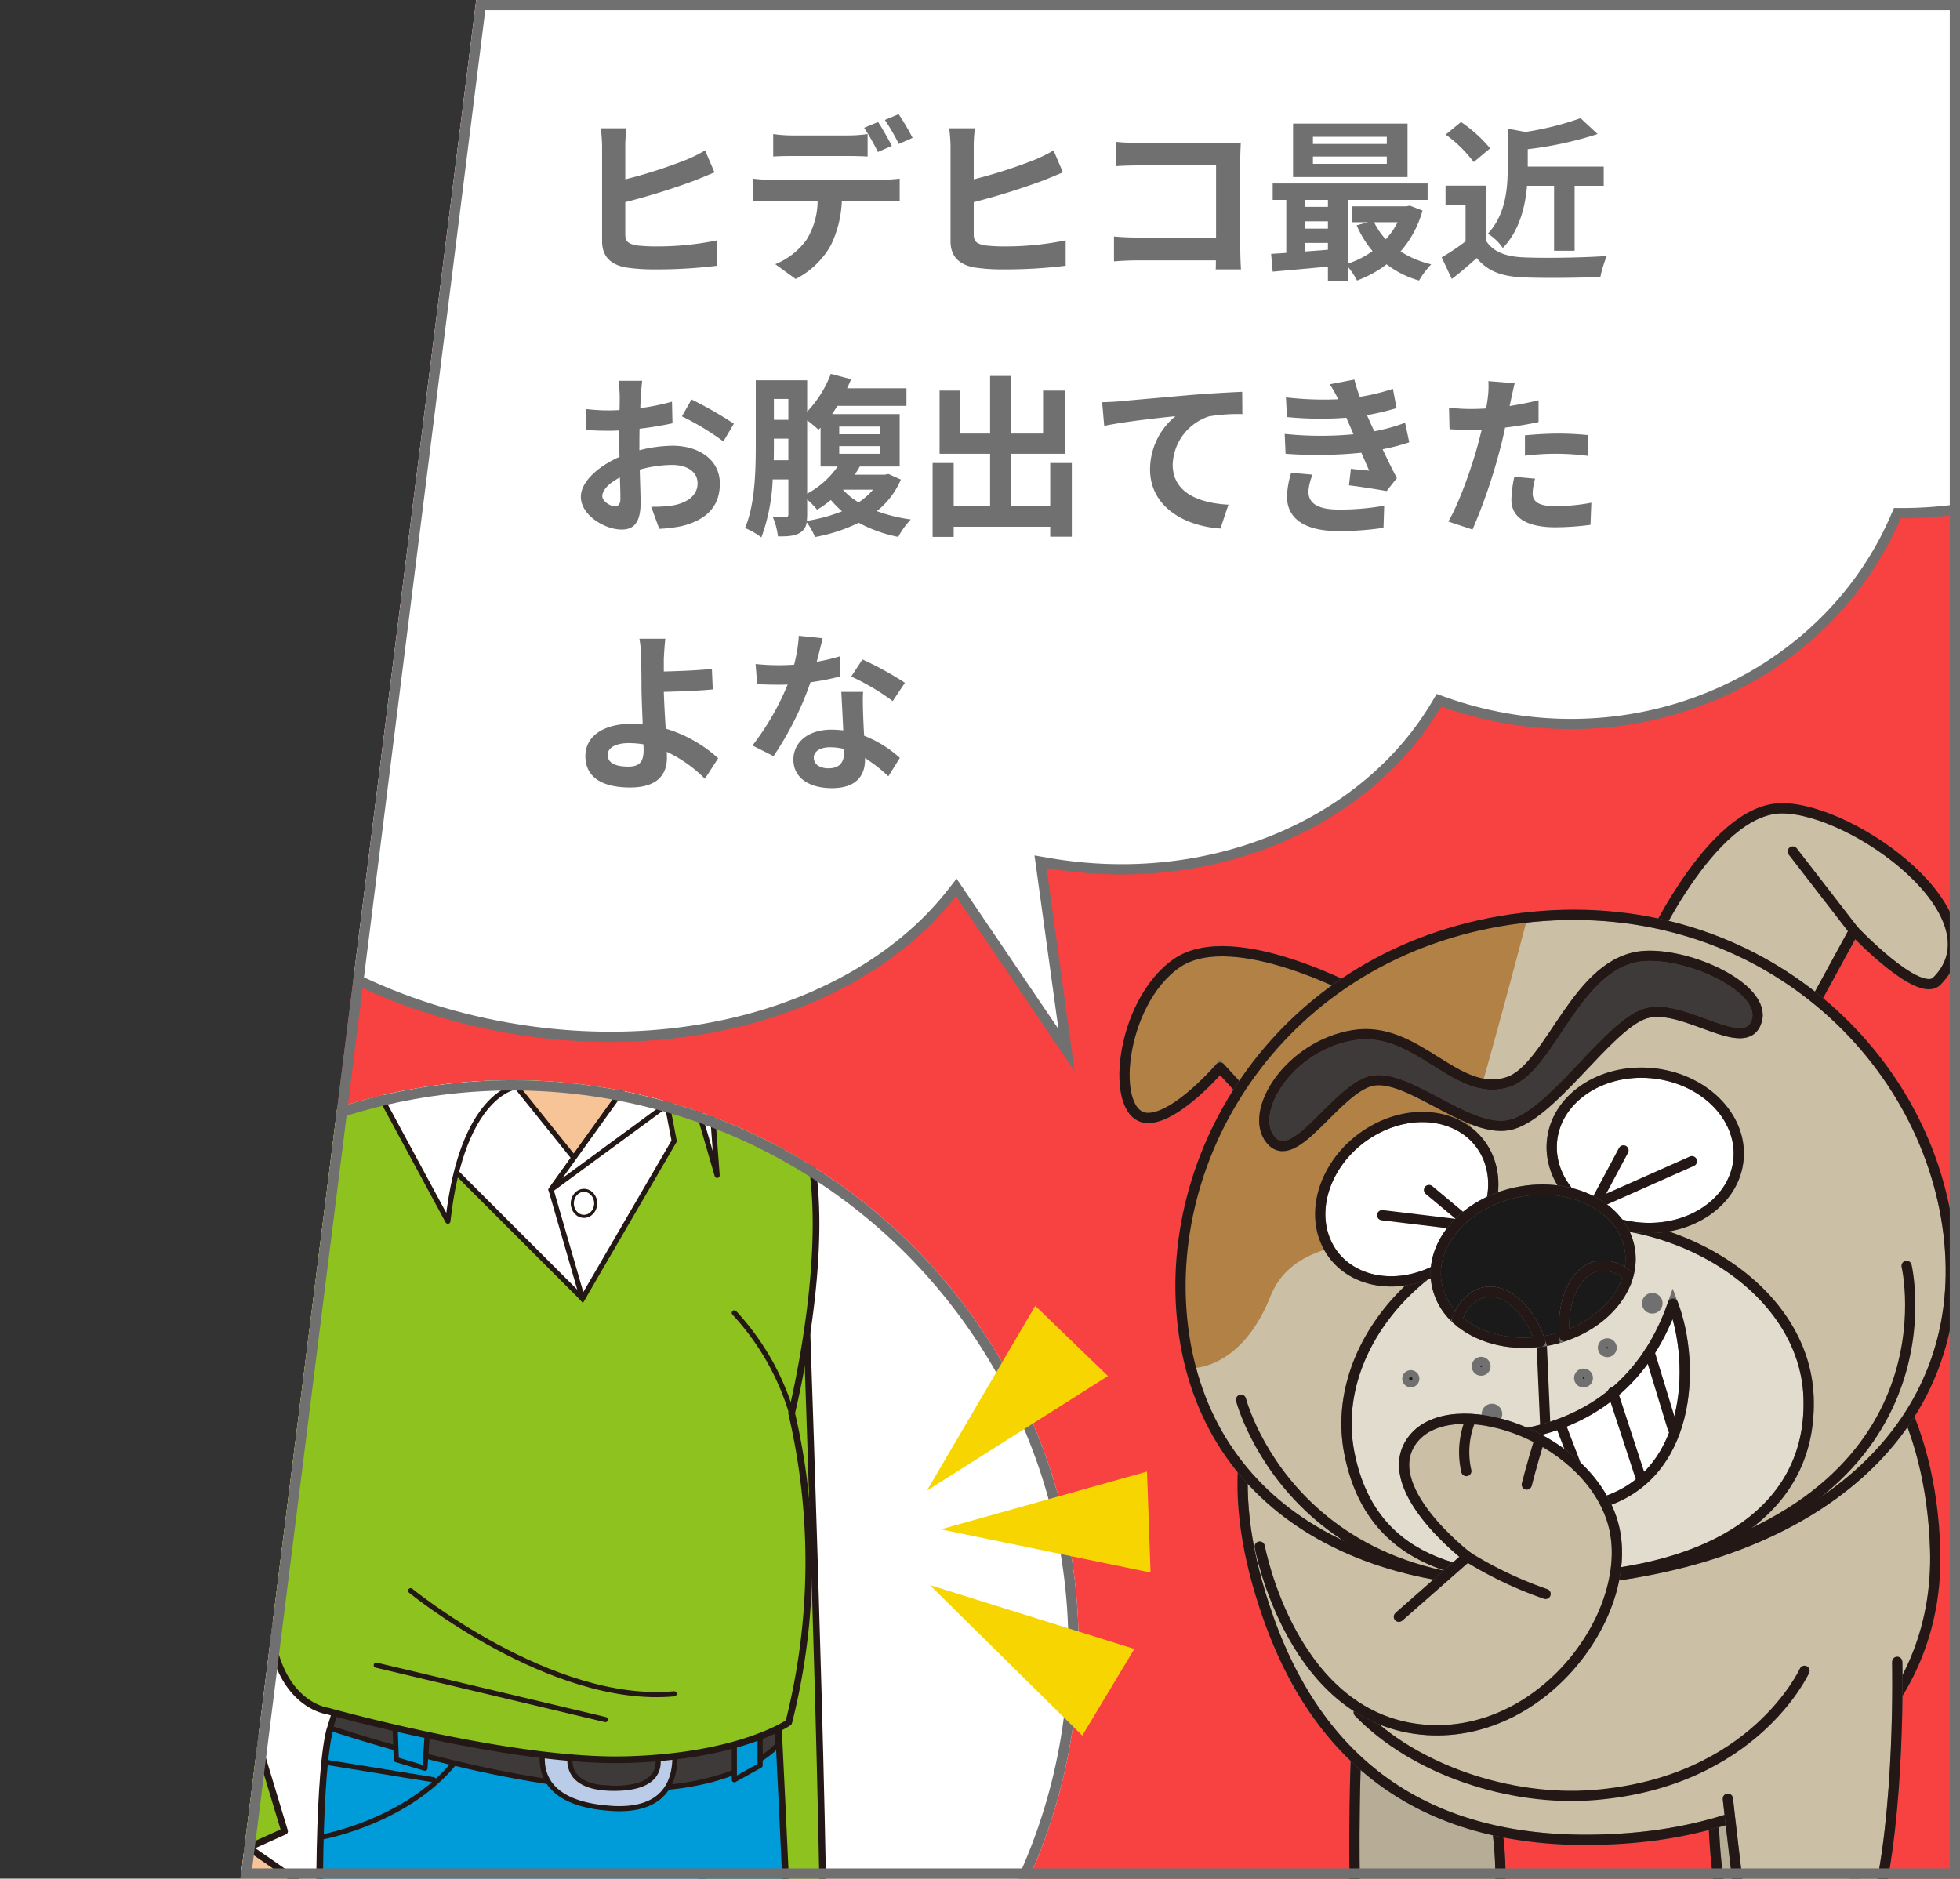<svg id="manga_03" xmlns="http://www.w3.org/2000/svg" xmlns:xlink="http://www.w3.org/1999/xlink" width="382.5" height="366.667" viewBox="0 0 382.5 366.667">
  <rect x="0" y="0" width="382.5" height="366.667" fill="#333333" stroke="none"/>
  <defs>
    <clipPath id="clip-path">
      <path id="パス_3622" data-name="パス 3622" d="M45.994,0H382.5V366.667H0Z" fill="none" stroke="#242424" stroke-width="5"/>
    </clipPath>
    <clipPath id="clip-path-2">
      <rect id="長方形_404" data-name="長方形 404" width="164.423" height="232.232" fill="none" stroke="#707070" stroke-width="2"/>
    </clipPath>
    <clipPath id="clip-path-3">
      <path id="パス_3620" data-name="パス 3620" d="M102.327,0H391.889V366.667H56.333Z" transform="translate(-56.333)" fill="none" stroke="#707070" stroke-width="5"/>
    </clipPath>
    <clipPath id="clip-path-4">
      <circle id="楕円形_25" data-name="楕円形 25" cx="110.5" cy="110.5" r="110.5" transform="translate(-0.273 -0.455)" fill="#fff" stroke="#707070" stroke-width="1"/>
    </clipPath>
    <clipPath id="clip-path-5">
      <rect id="長方形_415" data-name="長方形 415" width="161.669" height="612.804" fill="none"/>
    </clipPath>
  </defs>
  <path id="パス_3632" data-name="パス 3632" d="M102.327,0H391.889V366.667H56.333Z" transform="translate(-9.389)" fill="#f84141"/>
  <g id="マスクグループ_53" data-name="マスクグループ 53" clip-path="url(#clip-path)">
    <g id="グループ_89" data-name="グループ 89" transform="translate(218.077 156.389)">
      <g id="グループ_88" data-name="グループ 88" transform="translate(0 0)" clip-path="url(#clip-path-2)">
        <path id="パス_1832" data-name="パス 1832" d="M55.174,95.992l29.148-7.579a74.977,74.977,0,0,1-2.269,25.943c4.308,1.687,10.777,8.683,8.932,13.01-1.2,2.815-15.21,3.344-22.972,2.374-6.83-.852-8.751-4.4-9.62-6.992-3.678-10.98-3.22-26.757-3.22-26.757" transform="translate(61.149 98.021)" fill="#b7ac96" stroke="#707070" stroke-width="2"/>
        <path id="パス_1833" data-name="パス 1833" d="M55.174,95.992l29.148-7.579a74.977,74.977,0,0,1-2.269,25.943c4.308,1.687,10.777,8.683,8.932,13.01-1.2,2.815-15.21,3.344-22.972,2.374-6.83-.852-8.751-4.4-9.62-6.992C54.716,111.769,55.174,95.992,55.174,95.992Z" transform="translate(61.149 98.021)" fill="none" stroke="#231815" stroke-linecap="round" stroke-linejoin="round" stroke-width="2"/>
        <path id="パス_1834" data-name="パス 1834" d="M69.413,112.306s.725-5.278-3.84-7.941" transform="translate(72.699 115.706)" fill="none" stroke="#231815" stroke-linecap="round" stroke-linejoin="round" stroke-width="2"/>
        <path id="パス_1835" data-name="パス 1835" d="M63.633,113.333s.417-5.972-2.992-8.485" transform="translate(67.231 116.242)" fill="none" stroke="#231815" stroke-linecap="round" stroke-linejoin="round" stroke-width="2"/>
        <path id="パス_1836" data-name="パス 1836" d="M47.423,22.53S22.119,8.471,10.873,16.2-2.483,46.427,5.25,46.427c5.624,0,14.058-9.839,14.058-9.839l7.73,8.435Z" transform="translate(0.72 15.39)" fill="#b28146" stroke="#707070" stroke-width="2"/>
        <path id="パス_1837" data-name="パス 1837" d="M47.423,22.53S22.119,8.471,10.873,16.2-2.483,46.427,5.25,46.427c5.624,0,14.058-9.839,14.058-9.839l7.73,8.435Z" transform="translate(0.72 15.39)" fill="none" stroke="#231815" stroke-linecap="round" stroke-linejoin="round" stroke-width="2"/>
        <path id="パス_1838" data-name="パス 1838" d="M48.831,29.469S61.483.65,75.541.65s42.92,21.034,30.224,33.739C102.252,37.9,89.6,24.55,89.6,24.55L81.163,40.012Z" transform="translate(54.137 0.721)" fill="#cbbfa6" stroke="#707070" stroke-width="2"/>
        <path id="パス_1839" data-name="パス 1839" d="M48.831,29.469S61.483.65,75.541.65s42.92,21.034,30.224,33.739C102.252,37.9,89.6,24.55,89.6,24.55L81.163,40.012Z" transform="translate(54.137 0.721)" fill="none" stroke="#231815" stroke-linecap="round" stroke-linejoin="round" stroke-width="2"/>
        <path id="パス_1840" data-name="パス 1840" d="M54.269,101.936,28.107,84.32c-1.227,14.735-.717,35.98-.717,35.98-4.31,1.687-13.8,8.091-8.934,13.01,3.768,3.81,19.522,4.068,25.266,2.387,5.31-1.556,8.127-3.323,10.063-7.806,4.181-9.679.485-25.956.485-25.956" transform="translate(18.959 93.483)" fill="#b7ac96" stroke="#707070" stroke-width="2"/>
        <path id="パス_1841" data-name="パス 1841" d="M54.269,101.936,28.107,84.32c-1.227,14.735-.717,35.98-.717,35.98-4.31,1.687-13.8,8.091-8.934,13.01,3.768,3.81,19.522,4.068,25.266,2.387,5.31-1.556,8.127-3.323,10.063-7.806C57.965,118.213,54.269,101.936,54.269,101.936Z" transform="translate(18.959 93.483)" fill="none" stroke="#231815" stroke-linecap="round" stroke-linejoin="round" stroke-width="2"/>
        <path id="パス_1842" data-name="パス 1842" d="M146.734,102.968c.991,31.592-24.456,53.663-59.928,56.367s-59.047-11.608-70.162-42.907C-.993,66.775,30.4,46,65.4,40.06c37.884-6.427,79.737,12.034,81.331,62.908" transform="translate(12.84 43.051)" fill="#cbbfa6" stroke="#707070" stroke-width="2"/>
        <path id="パス_1843" data-name="パス 1843" d="M146.734,102.968c.991,31.592-24.456,53.663-59.928,56.367s-59.047-11.608-70.162-42.907C-.993,66.775,30.4,46,65.4,40.06,103.287,33.633,145.14,52.094,146.734,102.968Z" transform="translate(12.84 43.051)" fill="none" stroke="#231815" stroke-linecap="round" stroke-linejoin="round" stroke-width="2"/>
        <path id="パス_1844" data-name="パス 1844" d="M22.321,88.576c10.851,11.252,29.593,17.456,45.887,16.157,31.272-2.495,41.119-24.25,41.119-24.25" transform="translate(24.747 89.229)" fill="none" stroke="#231815" stroke-linecap="round" stroke-linejoin="round" stroke-width="2"/>
        <path id="パス_1845" data-name="パス 1845" d="M72.4,11.138C27.317,16.631,1.981,55.342,6.312,90.89S43,145.361,88.084,139.87s71.954-31.634,67.621-67.182S117.486,5.645,72.4,11.138" transform="translate(6.468 11.654)" fill="#cbbfa6" stroke="#707070" stroke-width="2"/>
        <path id="パス_1846" data-name="パス 1846" d="M72.4,10.868C27.317,16.361,1.981,55.072,6.312,90.62a60.354,60.354,0,0,0,1.575,8.139c6.613-.367,12.188-5.742,15.442-13.932C29.71,68.774,53.34,79.186,59.575,60.35,63.464,48.6,69.526,26.071,73.543,10.756c-.384.042-.759.065-1.143.112" transform="translate(6.468 11.925)" fill="#b28146"/>
        <path id="パス_1847" data-name="パス 1847" d="M72.4,11.138C27.317,16.631,1.981,55.342,6.312,90.89S43,145.361,88.084,139.87s71.954-31.634,67.621-67.182S117.486,5.645,72.4,11.138Z" transform="translate(6.468 11.654)" fill="none" stroke="#231815" stroke-linecap="round" stroke-linejoin="round" stroke-width="2"/>
        <path id="パス_1848" data-name="パス 1848" d="M60.685,39.319C35.927,42.3,17.854,63.567,21.717,83.839c3.952,20.735,21.152,26.285,46.009,24.3,26.767-2.138,44.48-14.023,43.641-35.114s-25.926-36.693-50.682-33.7" transform="translate(23.499 43.185)" fill="#e2dcce" stroke="#707070" stroke-width="2"/>
        <path id="パス_1849" data-name="パス 1849" d="M60.685,39.319C35.927,42.3,17.854,63.567,21.717,83.839c3.952,20.735,21.152,26.285,46.009,24.3,26.767-2.138,44.48-14.023,43.641-35.114S85.441,36.331,60.685,39.319Z" transform="translate(23.499 43.185)" fill="none" stroke="#231815" stroke-linecap="round" stroke-linejoin="round" stroke-width="2"/>
        <path id="パス_1850" data-name="パス 1850" d="M11.434,69.131s12.03,46.688,76.427,33.557,53.463-59.684,53.463-59.684" transform="translate(12.677 47.678)" fill="none" stroke="#231815" stroke-linecap="round" stroke-linejoin="round" stroke-width="2"/>
        <path id="パス_1851" data-name="パス 1851" d="M44.4,53.668A.84.84,0,1,1,43.416,53a.838.838,0,0,1,.983.666" transform="translate(47.377 58.743)" fill="#231815" stroke="#707070" stroke-width="2"/>
        <path id="パス_1852" data-name="パス 1852" d="M28.16,53.679a.672.672,0,1,1-.784-.536.673.673,0,0,1,.784.536" transform="translate(29.744 58.905)" fill="#231815" stroke="#707070" stroke-width="2"/>
        <path id="パス_1853" data-name="パス 1853" d="M34.923,52.586a.838.838,0,1,1-.978-.668.837.837,0,0,1,.978.668" transform="translate(36.875 57.542)" fill="#231815" stroke="#707070" stroke-width="2"/>
        <path id="パス_1854" data-name="パス 1854" d="M46.6,50.865a.84.84,0,1,1-.983-.668.841.841,0,0,1,.983.668" transform="translate(49.815 55.635)" fill="#231815" stroke="#707070" stroke-width="2"/>
        <path id="パス_1855" data-name="パス 1855" d="M51.017,46.811a1.007,1.007,0,1,1-1.177-.806,1.007,1.007,0,0,1,1.177.806" transform="translate(54.346 50.986)" fill="#231815" stroke="#707070" stroke-width="2"/>
        <path id="パス_1856" data-name="パス 1856" d="M14.808,50.177c-4.426-5.459,3.661-18.341,16.167-20.384S51.058,42.311,61.2,38.931c8.435-2.813,13.356-23.9,26.71-24.6,9.131-.479,23.668,6.391,21.789,12.652C107.59,34.01,95.3,23.22,87.909,25.575S69.511,45.886,61.2,47.366,40.766,36.308,33.786,38.931,19.26,55.67,14.808,50.177" transform="translate(15.061 15.86)" fill="#3e3a39" stroke="#707070" stroke-width="2"/>
        <path id="パス_1857" data-name="パス 1857" d="M14.808,50.177c-4.426-5.459,3.661-18.341,16.167-20.384S51.058,42.311,61.2,38.931c8.435-2.813,13.356-23.9,26.71-24.6,9.131-.479,23.668,6.391,21.789,12.652C107.59,34.01,95.3,23.22,87.909,25.575S69.511,45.886,61.2,47.366,40.766,36.308,33.786,38.931,19.26,55.67,14.808,50.177Z" transform="translate(15.061 15.86)" fill="none" stroke="#231815" stroke-linecap="round" stroke-linejoin="round" stroke-width="2"/>
        <path id="パス_1858" data-name="パス 1858" d="M51.24,36.517c3.581,7.429-.485,17.365-9.095,22.2s-18.5,2.729-22.08-4.694.487-17.367,9.095-22.2,18.493-2.733,22.08,4.7" transform="translate(20.803 32.396)" fill="#fff" stroke="#707070" stroke-width="2"/>
        <path id="パス_1859" data-name="パス 1859" d="M51.24,36.517c3.581,7.429-.485,17.365-9.095,22.2s-18.5,2.729-22.08-4.694.487-17.367,9.095-22.2S47.653,29.088,51.24,36.517Z" transform="translate(20.803 32.396)" fill="none" stroke="#231815" stroke-linecap="round" stroke-linejoin="round" stroke-width="2"/>
        <path id="パス_1860" data-name="パス 1860" d="M40.227,38.656c-.668,8.321,6.944,15.8,17,16.7s18.757-5.122,19.429-13.445-6.944-15.8-17-16.7S40.9,30.331,40.227,38.656" transform="translate(44.554 27.851)" fill="#fff" stroke="#707070" stroke-width="2"/>
        <path id="パス_1861" data-name="パス 1861" d="M40.227,38.656c-.668,8.321,6.944,15.8,17,16.7s18.757-5.122,19.429-13.445-6.944-15.8-17-16.7S40.9,30.331,40.227,38.656Z" transform="translate(44.554 27.851)" fill="none" stroke="#231815" stroke-linecap="round" stroke-linejoin="round" stroke-width="2"/>
        <path id="パス_1862" data-name="パス 1862" d="M36.181,57.075a1.009,1.009,0,0,1-1.982.375,1.009,1.009,0,1,1,1.982-.375" transform="translate(37.895 62.366)" fill="#231815" stroke="#707070" stroke-width="2"/>
        <line id="線_32" data-name="線 32" x2="1.054" y2="24.25" transform="translate(82.447 98.017)" fill="none" stroke="#231815" stroke-linecap="round" stroke-linejoin="round" stroke-width="2"/>
        <path id="パス_1863" data-name="パス 1863" d="M28.1,71.765S65.5,80.429,77.246,46.5c4.567,12.07,3.589,33.926-14.354,38.968C46.837,89.984,33.856,80.429,28.1,71.765" transform="translate(31.152 51.556)" fill="#fff" stroke="#707070" stroke-width="2"/>
        <path id="パス_1864" data-name="パス 1864" d="M28.1,71.765S65.5,80.429,77.246,46.5c4.567,12.07,3.589,33.926-14.354,38.968C46.837,89.984,33.856,80.429,28.1,71.765Z" transform="translate(31.152 51.556)" fill="none" stroke="#231815" stroke-linecap="round" stroke-linejoin="round" stroke-width="2"/>
        <line id="線_33" data-name="線 33" x2="5.873" y2="13.051" transform="translate(74.796 124.483)" fill="none" stroke="#231815" stroke-linecap="round" stroke-linejoin="round" stroke-width="2"/>
        <line id="線_34" data-name="線 34" x2="5.873" y2="15.332" transform="translate(86.54 121.874)" fill="none" stroke="#231815" stroke-linecap="round" stroke-linejoin="round" stroke-width="2"/>
        <line id="線_35" data-name="線 35" x2="5.546" y2="16.964" transform="translate(96.654 115.349)" fill="none" stroke="#231815" stroke-linecap="round" stroke-linejoin="round" stroke-width="2"/>
        <line id="線_36" data-name="線 36" x2="4.567" y2="15.007" transform="translate(103.83 107.519)" fill="none" stroke="#231815" stroke-linecap="round" stroke-linejoin="round" stroke-width="2"/>
        <line id="線_37" data-name="線 37" x2="11.95" y2="15.463" transform="translate(131.788 9.804)" fill="none" stroke="#231815" stroke-linecap="round" stroke-linejoin="round" stroke-width="2"/>
        <path id="パス_1865" data-name="パス 1865" d="M24.5,40.9,42.07,43.012l-8.435-7.028" transform="translate(27.161 39.894)" fill="none" stroke="#231815" stroke-linecap="round" stroke-linejoin="round" stroke-width="2"/>
        <path id="パス_1866" data-name="パス 1866" d="M49.788,32.317,44.164,42.86l18.978-8.435" transform="translate(48.964 35.828)" fill="none" stroke="#231815" stroke-linecap="round" stroke-linejoin="round" stroke-width="2"/>
        <path id="パス_1867" data-name="パス 1867" d="M61.081,50.854a7.142,7.142,0,0,1,5.925,1.934,11.8,11.8,0,0,0,.278-5.44c-1.512-8.021-11.168-12.932-21.559-10.969S28.139,46.441,29.657,54.462A12.247,12.247,0,0,0,33.6,61.277c1.126-2.851,3.018-4.837,5.43-5.295,4.232-.8,8.681,3.353,10.83,9.647.451-.063.9-.114,1.352-.2a24.3,24.3,0,0,0,3.349-.888c-.536-6.98,2.126-12.854,6.516-13.685" transform="translate(32.656 39.852)" fill="#1a1a1a" stroke="#707070" stroke-width="2"/>
        <path id="パス_1868" data-name="パス 1868" d="M61.081,50.854a7.142,7.142,0,0,1,5.925,1.934,11.8,11.8,0,0,0,.278-5.44c-1.512-8.021-11.168-12.932-21.559-10.969S28.139,46.441,29.657,54.462A12.247,12.247,0,0,0,33.6,61.277c1.126-2.851,3.018-4.837,5.43-5.295,4.232-.8,8.681,3.353,10.83,9.647.451-.063.9-.114,1.352-.2a24.3,24.3,0,0,0,3.349-.888C54.029,57.56,56.69,51.685,61.081,50.854Z" transform="translate(32.656 39.852)" fill="none" stroke="#231815" stroke-linecap="round" stroke-linejoin="round" stroke-width="2"/>
        <path id="パス_1869" data-name="パス 1869" d="M36.853,45.5c-2.412.458-4.3,2.444-5.43,5.295,3.81,3.458,9.824,5.211,16.26,4.352-2.149-6.294-6.6-10.448-10.83-9.647" transform="translate(34.838 50.335)" fill="#1a1a1a" stroke="#707070" stroke-width="2"/>
        <path id="パス_1870" data-name="パス 1870" d="M36.853,45.5c-2.412.458-4.3,2.444-5.43,5.295,3.81,3.458,9.824,5.211,16.26,4.352C45.534,48.853,41.085,44.7,36.853,45.5Z" transform="translate(34.838 50.335)" fill="none" stroke="#231815" stroke-linecap="round" stroke-linejoin="round" stroke-width="2"/>
        <path id="パス_1871" data-name="パス 1871" d="M53.84,45a7.141,7.141,0,0,0-5.925-1.934c-4.39.831-7.051,6.706-6.516,13.685C47.735,54.6,52.4,50.1,53.84,45" transform="translate(45.822 47.639)" fill="#1a1a1a" stroke="#707070" stroke-width="2"/>
        <path id="パス_1872" data-name="パス 1872" d="M53.84,45a7.141,7.141,0,0,0-5.925-1.934c-4.39.831-7.051,6.706-6.516,13.685C47.735,54.6,52.4,50.1,53.84,45Z" transform="translate(45.822 47.639)" fill="none" stroke="#231815" stroke-linecap="round" stroke-linejoin="round" stroke-width="2"/>
        <path id="パス_1873" data-name="パス 1873" d="M40.32,95.807,53.673,84.066S35.652,70.307,43.178,61.026,76.315,60,81.861,76.736,69.359,119.4,45.835,117.9c-26.417-1.7-32.67-35.8-32.67-35.8" transform="translate(14.596 63.366)" fill="#cbbfa6" stroke="#707070" stroke-width="2"/>
        <path id="パス_1874" data-name="パス 1874" d="M40.32,95.807,53.673,84.066S35.652,70.307,43.178,61.026,76.315,60,81.861,76.736,69.359,119.4,45.835,117.9c-26.417-1.7-32.67-35.8-32.67-35.8" transform="translate(14.596 63.366)" fill="none" stroke="#231815" stroke-linecap="round" stroke-linejoin="round" stroke-width="2"/>
        <path id="パス_1875" data-name="パス 1875" d="M32.507,66.944a16.612,16.612,0,0,1,.6-9.413" transform="translate(35.574 63.783)" fill="none" stroke="#231815" stroke-linecap="round" stroke-linejoin="round" stroke-width="2"/>
        <path id="パス_1876" data-name="パス 1876" d="M37.881,67.8s.848-3.41,2.446-8.66" transform="translate(41.997 65.569)" fill="none" stroke="#231815" stroke-linecap="round" stroke-linejoin="round" stroke-width="2"/>
        <path id="パス_1877" data-name="パス 1877" d="M32.375,69.917A75.645,75.645,0,0,0,47.657,77.2" transform="translate(35.893 77.515)" fill="none" stroke="#231815" stroke-linecap="round" stroke-linejoin="round" stroke-width="2"/>
        <path id="パス_1878" data-name="パス 1878" d="M89.541,79.65s.7,29.521-4.108,48.158c0,0,11.288,1.638,11.84,7.538.285,3.1-1.953,7.21-18.339,7.21-13.11,0-18.035-3.441-18.636-6.554-1.265-6.556-3.808-29.644-3.808-29.644" transform="translate(62.629 88.305)" fill="#cbbfa6" stroke="#707070" stroke-width="2"/>
        <path id="パス_1879" data-name="パス 1879" d="M89.541,79.65s.7,29.521-4.108,48.158c0,0,11.288,1.638,11.84,7.538.285,3.1-1.953,7.21-18.339,7.21-13.11,0-18.035-3.441-18.636-6.554-1.265-6.556-3.808-29.644-3.808-29.644" transform="translate(62.629 88.305)" fill="none" stroke="#231815" stroke-linecap="round" stroke-linejoin="round" stroke-width="2"/>
        <path id="パス_1880" data-name="パス 1880" d="M69.513,104.975s5.548,3.277,5.972,7.867" transform="translate(77.067 116.382)" fill="none" stroke="#231815" stroke-linecap="round" stroke-linejoin="round" stroke-width="2"/>
        <path id="パス_1881" data-name="パス 1881" d="M64.781,105.908s2.958,3.6,2.636,7.207" transform="translate(71.821 117.417)" fill="none" stroke="#231815" stroke-linecap="round" stroke-linejoin="round" stroke-width="2"/>
        <path id="パス_1882" data-name="パス 1882" d="M19.853,112.306s-.725-5.278,3.84-7.941" transform="translate(21.964 115.706)" fill="none" stroke="#231815" stroke-linecap="round" stroke-linejoin="round" stroke-width="2"/>
        <path id="パス_1883" data-name="パス 1883" d="M25.173,113.333s-.418-5.972,2.992-8.485" transform="translate(27.891 116.242)" fill="none" stroke="#231815" stroke-linecap="round" stroke-linejoin="round" stroke-width="2"/>
      </g>
    </g>
  </g>
  <g id="マスクグループ_56" data-name="マスクグループ 56" transform="translate(46.944)" clip-path="url(#clip-path-3)">
    <g id="グループ_233" data-name="グループ 233" transform="translate(-57.172 211.288)">
      <circle id="楕円形_27" data-name="楕円形 27" cx="110.5" cy="110.5" r="110.5" transform="translate(-0.273 -0.455)" fill="#fff"/>
      <g id="マスクグループ_55" data-name="マスクグループ 55" transform="translate(0 0)" clip-path="url(#clip-path-4)">
        <g id="グループ_97" data-name="グループ 97" transform="translate(23.143 -206.863)">
          <g id="グループ_96" data-name="グループ 96" clip-path="url(#clip-path-5)">
            <path id="パス_2084" data-name="パス 2084" d="M55.283,372.877c7.389-1.231,11.753-2.472,13.777-5.474-1.714-5.409-14.336-21.918-14.336-21.918l-7.827.559s-6.15,19.567-6.15,24.6a5.854,5.854,0,0,0,.087.991c3.319,1.541,8.795,2.187,14.448,1.244" transform="translate(27.591 233.928)" fill="#bb641d"/>
            <path id="パス_2085" data-name="パス 2085" d="M55.283,372.877c7.389-1.231,11.753-2.472,13.777-5.474-1.714-5.409-14.336-21.918-14.336-21.918l-7.827.559s-6.15,19.567-6.15,24.6a5.854,5.854,0,0,0,.087.991C44.154,373.174,49.63,373.82,55.283,372.877Z" transform="translate(27.591 233.928)" fill="none" stroke="#231815" stroke-linecap="round" stroke-linejoin="round" stroke-width="1"/>
            <path id="パス_2086" data-name="パス 2086" d="M55.248,364.028c-5.654.943-11.129.3-14.448-1.244.761,4.468,6.7,7.282,15.567,5.717,9.5-1.677,12.857-5.033,12.857-8.946a3.516,3.516,0,0,0-.2-1c-2.024,3-6.388,4.243-13.777,5.474" transform="translate(27.626 242.777)" fill="#bb641d"/>
            <path id="パス_2087" data-name="パス 2087" d="M55.248,364.028c-5.654.943-11.129.3-14.448-1.244.761,4.468,6.7,7.282,15.567,5.717,9.5-1.677,12.857-5.033,12.857-8.946a3.516,3.516,0,0,0-.2-1C67,361.556,62.638,362.8,55.248,364.028Z" transform="translate(27.626 242.777)" fill="none" stroke="#231815" stroke-linecap="round" stroke-linejoin="round" stroke-width="1"/>
            <path id="パス_2088" data-name="パス 2088" d="M63.415,358.624l16.211.559,1.119-5.031-16.9.768c-.2,1.236-.356,2.482-.433,3.7" transform="translate(42.938 239.796)" fill="#bb641d"/>
            <path id="パス_2089" data-name="パス 2089" d="M63.415,358.624l16.211.559,1.119-5.031-16.9.768C63.646,356.155,63.492,357.4,63.415,358.624Z" transform="translate(42.938 239.796)" fill="none" stroke="#231815" stroke-linecap="round" stroke-linejoin="round" stroke-width="1"/>
            <path id="パス_2090" data-name="パス 2090" d="M100.695,356.332c-10.923-4.872-21.8-11.181-21.8-11.181l-10.621.56a71.791,71.791,0,0,0-4.6,15.3l16.9-.768s5.59,5.033,15.652,5.591,21.244-.56,21.244-2.8c0-.936-8.927-3.208-16.771-6.708" transform="translate(43.113 233.702)" fill="#bb641d"/>
            <path id="パス_2091" data-name="パス 2091" d="M100.695,356.332c-10.923-4.872-21.8-11.181-21.8-11.181l-10.621.56a71.791,71.791,0,0,0-4.6,15.3l16.9-.768s5.59,5.033,15.652,5.591,21.244-.56,21.244-2.8C117.466,362.1,108.539,359.832,100.695,356.332Z" transform="translate(43.113 233.702)" fill="none" stroke="#231815" stroke-linecap="round" stroke-linejoin="round" stroke-width="1"/>
            <path id="パス_2092" data-name="パス 2092" d="M54.725,345.485l-7.827.559s-6.15,19.567-6.15,24.6a5.854,5.854,0,0,0,.089.991c.761,4.468,6.7,7.282,15.565,5.717,9.5-1.677,12.857-5.033,12.857-8.946a3.565,3.565,0,0,0-.2-1C67.349,361.994,54.725,345.485,54.725,345.485Z" transform="translate(27.591 233.928)" fill="none" stroke="#231815" stroke-miterlimit="10" stroke-width="1.3"/>
            <path id="パス_2093" data-name="パス 2093" d="M100.87,356.332c-10.923-4.872-21.8-11.181-21.8-11.181l-10.621.56a71.79,71.79,0,0,0-4.6,15.3c-.2,1.236-.356,2.482-.433,3.7l16.211.559,1.119-5.031s5.59,5.033,15.652,5.591,21.244-.56,21.244-2.8C117.641,362.1,108.714,359.832,100.87,356.332Z" transform="translate(42.938 233.702)" fill="none" stroke="#231815" stroke-miterlimit="10" stroke-width="1.3"/>
            <path id="パス_2094" data-name="パス 2094" d="M55.283,372.877c7.389-1.231,11.753-2.472,13.777-5.474-1.714-5.409-14.336-21.918-14.336-21.918l-7.827.559s-6.15,19.567-6.15,24.6a5.854,5.854,0,0,0,.087.991c3.319,1.541,8.795,2.187,14.448,1.244" transform="translate(27.591 233.928)" fill="#bb641d"/>
            <path id="パス_2095" data-name="パス 2095" d="M55.283,372.877c7.389-1.231,11.753-2.472,13.777-5.474-1.714-5.409-14.336-21.918-14.336-21.918l-7.827.559s-6.15,19.567-6.15,24.6a5.854,5.854,0,0,0,.087.991C44.154,373.174,49.63,373.82,55.283,372.877Z" transform="translate(27.591 233.928)" fill="none" stroke="#231815" stroke-linecap="round" stroke-linejoin="round" stroke-width="1"/>
            <path id="パス_2096" data-name="パス 2096" d="M55.248,364.028c-5.654.943-11.129.3-14.448-1.244.761,4.468,6.7,7.282,15.567,5.717,9.5-1.677,12.857-5.033,12.857-8.946a3.516,3.516,0,0,0-.2-1c-2.024,3-6.388,4.243-13.777,5.474" transform="translate(27.626 242.777)" fill="#bb641d"/>
            <path id="パス_2097" data-name="パス 2097" d="M55.248,364.028c-5.654.943-11.129.3-14.448-1.244.761,4.468,6.7,7.282,15.567,5.717,9.5-1.677,12.857-5.033,12.857-8.946a3.516,3.516,0,0,0-.2-1C67,361.556,62.638,362.8,55.248,364.028Z" transform="translate(27.626 242.777)" fill="none" stroke="#231815" stroke-linecap="round" stroke-linejoin="round" stroke-width="1"/>
            <path id="パス_2098" data-name="パス 2098" d="M63.415,358.624l16.211.559,1.119-5.031-16.9.768c-.2,1.236-.356,2.482-.433,3.7" transform="translate(42.938 239.796)" fill="#bb641d"/>
            <path id="パス_2099" data-name="パス 2099" d="M63.415,358.624l16.211.559,1.119-5.031-16.9.768C63.646,356.155,63.492,357.4,63.415,358.624Z" transform="translate(42.938 239.796)" fill="none" stroke="#231815" stroke-linecap="round" stroke-linejoin="round" stroke-width="1"/>
            <path id="パス_2100" data-name="パス 2100" d="M100.695,356.332c-10.923-4.872-21.8-11.181-21.8-11.181l-10.621.56a71.791,71.791,0,0,0-4.6,15.3l16.9-.768s5.59,5.033,15.652,5.591,21.244-.56,21.244-2.8c0-.936-8.927-3.208-16.771-6.708" transform="translate(43.113 233.702)" fill="#bb641d"/>
            <path id="パス_2101" data-name="パス 2101" d="M100.695,356.332c-10.923-4.872-21.8-11.181-21.8-11.181l-10.621.56a71.791,71.791,0,0,0-4.6,15.3l16.9-.768s5.59,5.033,15.652,5.591,21.244-.56,21.244-2.8C117.466,362.1,108.539,359.832,100.695,356.332Z" transform="translate(43.113 233.702)" fill="none" stroke="#231815" stroke-linecap="round" stroke-linejoin="round" stroke-width="1"/>
            <path id="パス_2102" data-name="パス 2102" d="M54.725,345.485l-7.827.559s-6.15,19.567-6.15,24.6a5.854,5.854,0,0,0,.089.991c.761,4.468,6.7,7.282,15.565,5.717,9.5-1.677,12.857-5.033,12.857-8.946a3.565,3.565,0,0,0-.2-1C67.349,361.994,54.725,345.485,54.725,345.485Z" transform="translate(27.591 233.928)" fill="none" stroke="#231815" stroke-miterlimit="10" stroke-width="1.3"/>
            <path id="パス_2103" data-name="パス 2103" d="M100.87,356.332c-10.923-4.872-21.8-11.181-21.8-11.181l-10.621.56a71.79,71.79,0,0,0-4.6,15.3c-.2,1.236-.356,2.482-.433,3.7l16.211.559,1.119-5.031s5.59,5.033,15.652,5.591,21.244-.56,21.244-2.8C117.641,362.1,108.714,359.832,100.87,356.332Z" transform="translate(42.938 233.702)" fill="none" stroke="#231815" stroke-miterlimit="10" stroke-width="1.3"/>
            <path id="パス_2104" data-name="パス 2104" d="M89.189,217.151l-10.621,3.354c-2.236,20.125,6.148,21.8,6.148,21.8-6.148,7.267-4.471,13.417-4.471,13.417l2.885-.481a3.413,3.413,0,0,0,1.028,3.275l4.28-2.012c-.3,1.617,0,2.881.751,3.131,1.677.559,9.5-7.267,9.5-7.267l2.236-12.3Z" transform="translate(52.942 147.033)" fill="#f7c498"/>
            <path id="パス_2105" data-name="パス 2105" d="M89.189,217.151l-10.621,3.354c-2.236,20.125,6.148,21.8,6.148,21.8-6.148,7.267-4.471,13.417-4.471,13.417l2.885-.481a3.413,3.413,0,0,0,1.028,3.275l4.28-2.012c-.3,1.617,0,2.881.751,3.131,1.677.559,9.5-7.267,9.5-7.267l2.236-12.3Z" transform="translate(52.942 147.033)" fill="none" stroke="#231815" stroke-miterlimit="10" stroke-width="1.3"/>
            <path id="パス_2106" data-name="パス 2106" d="M92.245,227.72v12.3l-4.471,7.267s-7.827-2.8.558-11.181c0,0-12.3,0-2.8-10.621" transform="translate(55.477 152.675)" fill="#f7c498"/>
            <path id="パス_2107" data-name="パス 2107" d="M92.245,227.72v12.3l-4.471,7.267s-7.827-2.8.558-11.181c0,0-12.3,0-2.8-10.621" transform="translate(55.477 152.675)" fill="none" stroke="#231815" stroke-linecap="round" stroke-linejoin="round" stroke-width="1"/>
            <path id="パス_2108" data-name="パス 2108" d="M93.992,130.15S97.9,235.809,98.463,281.091l-23.479,1.117L72.748,148.04s8.385-14.535,21.244-17.89" transform="translate(49.258 88.125)" fill="#8dc21f"/>
            <path id="パス_2109" data-name="パス 2109" d="M93.992,130.15S97.9,235.809,98.463,281.091l-23.479,1.117L72.748,148.04S81.133,133.5,93.992,130.15Z" transform="translate(49.258 88.125)" fill="none" stroke="#231815" stroke-linecap="round" stroke-linejoin="round" stroke-width="1.3"/>
            <path id="パス_2110" data-name="パス 2110" d="M33.841,194.15,31.6,201.419s-9.5,21.8,11.74,251L71.3,450.746,69.618,338.941l9.5-68.2L96.452,333.91s-5.031,11.18-6.15,15.652-4.471,102.3-4.471,102.3l25.157-1.119s11.738-91.122,12.857-111.247-5.031-142.554-5.031-142.554Z" transform="translate(19.964 131.459)" fill="#009cda"/>
            <path id="パス_2111" data-name="パス 2111" d="M33.841,194.15,31.6,201.419s-9.5,21.8,11.74,251L71.3,450.746,69.618,338.941l9.5-68.2L96.452,333.91s-5.031,11.18-6.15,15.652-4.471,102.3-4.471,102.3l25.157-1.119s11.738-91.122,12.857-111.247-5.031-142.554-5.031-142.554Z" transform="translate(19.964 131.459)" fill="none" stroke="#231815" stroke-linecap="round" stroke-linejoin="round" stroke-width="1.3"/>
            <path id="パス_2112" data-name="パス 2112" d="M29.748,218.146s19.007-3.354,27.952-17.329" transform="translate(20.142 135.973)" fill="none" stroke="#231815" stroke-linecap="round" stroke-linejoin="round" stroke-width="1"/>
            <line id="線_45" data-name="線 45" x2="20.684" y2="3.354" transform="translate(51.009 339.586)" fill="none" stroke="#231815" stroke-linecap="round" stroke-linejoin="round" stroke-width="1"/>
            <line id="線_46" data-name="線 46" x1="26.275" y2="21.802" transform="translate(99.085 380.395)" fill="#009cda"/>
            <line id="線_47" data-name="線 47" x1="26.275" y2="21.802" transform="translate(99.085 380.395)" fill="none" stroke="#231815" stroke-linecap="round" stroke-linejoin="round" stroke-width="1"/>
            <line id="線_48" data-name="線 48" y1="12.298" x2="15.652" transform="translate(72.253 467.604)" fill="#009cda"/>
            <line id="線_49" data-name="線 49" y1="12.298" x2="15.652" transform="translate(72.253 467.604)" fill="none" stroke="#231815" stroke-linecap="round" stroke-linejoin="round" stroke-width="1"/>
            <path id="パス_2113" data-name="パス 2113" d="M86.185,273.484l-16.769,6.708,19-.56" transform="translate(47.002 185.176)" fill="#009cda"/>
            <path id="パス_2114" data-name="パス 2114" d="M86.185,273.484l-16.769,6.708,19-.56" transform="translate(47.002 185.176)" fill="none" stroke="#231815" stroke-linecap="round" stroke-linejoin="round" stroke-width="1"/>
            <path id="パス_2115" data-name="パス 2115" d="M32.985,194.15l-2.237,7.269s31.306,10.621,55.344,11.74c24.019,1.117,31.865-8.385,31.865-8.385v-7.827Z" transform="translate(20.82 131.459)" fill="#3e3a39"/>
            <path id="パス_2116" data-name="パス 2116" d="M32.985,194.15l-2.237,7.269s31.306,10.621,55.344,11.74c24.019,1.117,31.865-8.385,31.865-8.385v-7.827Z" transform="translate(20.82 131.459)" fill="none" stroke="#231815" stroke-linecap="round" stroke-linejoin="round" stroke-width="1"/>
            <path id="パス_2117" data-name="パス 2117" d="M80.588,199.269,57.109,198.15s-8.342,14.873,11.74,16.213c16.771,1.119,11.74-15.094,11.74-15.094M69.407,210.45c-12.3,0-7.827-8.946-7.827-8.946l15.654.56s4.471,8.385-7.827,8.385" transform="translate(37.505 134.168)" fill="#bbcce9"/>
            <path id="パス_2118" data-name="パス 2118" d="M80.588,199.269,57.109,198.15s-8.342,14.873,11.74,16.213C85.619,215.481,80.588,199.269,80.588,199.269ZM69.407,210.45c-12.3,0-7.827-8.946-7.827-8.946l15.654.56S81.7,210.45,69.407,210.45Z" transform="translate(37.505 134.168)" fill="none" stroke="#231815" stroke-linecap="round" stroke-linejoin="round" stroke-width="1"/>
            <path id="パス_2119" data-name="パス 2119" d="M38.082,193.15l.558,15.094,5.59,1.677,1.119-16.771Z" transform="translate(25.785 130.782)" fill="#009cda"/>
            <path id="パス_2120" data-name="パス 2120" d="M38.082,193.15l.558,15.094,5.59,1.677,1.119-16.771Z" transform="translate(25.785 130.782)" fill="none" stroke="#231815" stroke-linecap="round" stroke-linejoin="round" stroke-width="1"/>
            <path id="パス_2121" data-name="パス 2121" d="M77.748,194.936v16.771l5.031-2.8V193.817Z" transform="translate(52.644 131.234)" fill="#009cda"/>
            <path id="パス_2122" data-name="パス 2122" d="M77.748,194.936v16.771l5.031-2.8V193.817Z" transform="translate(52.644 131.234)" fill="none" stroke="#231815" stroke-linecap="round" stroke-linejoin="round" stroke-width="1"/>
            <path id="パス_2123" data-name="パス 2123" d="M54.763,117.053,16.748,131.588l8.385,57.021s1.677,31.865,3.354,46.959,11.181,16.211,11.181,16.211,35.778,10.063,58.14,9.5,31.863-7.265,31.863-7.265a127.472,127.472,0,0,0,.56-60.376s9.5-38.015,1.677-57.021l-32.423-21.8Z" transform="translate(11.34 77.743)" fill="#8dc21f"/>
            <path id="パス_2124" data-name="パス 2124" d="M54.763,117.053,16.748,131.588l8.385,57.021s1.677,31.865,3.354,46.959,11.181,16.211,11.181,16.211,35.778,10.063,58.14,9.5,31.863-7.265,31.863-7.265a127.472,127.472,0,0,0,.56-60.376s9.5-38.015,1.677-57.021l-32.423-21.8Z" transform="translate(11.34 77.743)" fill="none" stroke="#231815" stroke-linecap="round" stroke-linejoin="round" stroke-width="1.3"/>
            <path id="パス_2125" data-name="パス 2125" d="M23.478,211.151s13.975,9.5,16.771,11.74,5.59,14.534,5.59,14.534L41.366,241.9s2.8,5.03.56,5.59-13.417,2.237-13.417,2.237l-11.74-6.708-3.354-29.629Z" transform="translate(9.083 142.971)" fill="#f7c498"/>
            <path id="パス_2126" data-name="パス 2126" d="M23.478,211.151s13.975,9.5,16.771,11.74,5.59,14.534,5.59,14.534L41.366,241.9s2.8,5.03.56,5.59-13.417,2.237-13.417,2.237l-11.74-6.708-3.354-29.629Z" transform="translate(9.083 142.971)" fill="none" stroke="#231815" stroke-miterlimit="10" stroke-width="1.3"/>
            <line id="線_50" data-name="線 50" x2="5.031" y2="8.386" transform="translate(45.419 376.482)" fill="none" stroke="#231815" stroke-linecap="round" stroke-linejoin="round" stroke-width="1"/>
            <line id="線_51" data-name="線 51" x2="7.267" y2="10.063" transform="translate(40.947 380.395)" fill="none" stroke="#231815" stroke-linecap="round" stroke-linejoin="round" stroke-width="1"/>
            <line id="線_52" data-name="線 52" x2="7.827" y2="7.827" transform="translate(34.797 383.749)" fill="none" stroke="#231815" stroke-linecap="round" stroke-linejoin="round" stroke-width="1"/>
            <line id="線_53" data-name="線 53" x2="9.504" y2="7.269" transform="translate(29.766 385.426)" fill="none" stroke="#231815" stroke-linecap="round" stroke-linejoin="round" stroke-width="1"/>
            <path id="パス_2127" data-name="パス 2127" d="M38.748,103.72l1.119,31.865,34.659,44.723,12.3-22.361V101.484Z" transform="translate(26.237 68.715)" fill="#f7c498"/>
            <path id="パス_2128" data-name="パス 2128" d="M38.748,103.72l1.119,31.865,34.659,44.723,12.3-22.361V101.484Z" transform="translate(26.237 68.715)" fill="none" stroke="#231815" stroke-miterlimit="10" stroke-width="1"/>
            <path id="パス_2129" data-name="パス 2129" d="M64.026,111.484s0,6.708-8.944,6.15" transform="translate(37.296 75.486)" fill="none" stroke="#231815" stroke-linecap="round" stroke-linejoin="round" stroke-width="1"/>
            <path id="パス_2130" data-name="パス 2130" d="M58.284,124.269l11.46,14.255,1.4,27.114L43.748,138.244l7.827-15.094Z" transform="translate(29.622 83.385)" fill="#fff"/>
            <path id="パス_2131" data-name="パス 2131" d="M58.284,124.269l11.46,14.255,1.4,27.114L43.748,138.244l7.827-15.094Z" transform="translate(29.622 83.385)" fill="none" stroke="#231815" stroke-linecap="round" stroke-linejoin="round" stroke-width="1"/>
            <path id="パス_2132" data-name="パス 2132" d="M74.864,112.817v12.858L56.415,151.39l6.148,21.244,17.89-30.748Z" transform="translate(38.199 76.389)" fill="#fff"/>
            <path id="パス_2133" data-name="パス 2133" d="M74.864,112.817v12.858L56.415,151.39l6.148,21.244,17.89-30.748Z" transform="translate(38.199 76.389)" fill="none" stroke="#231815" stroke-linecap="round" stroke-linejoin="round" stroke-width="1"/>
            <path id="パス_2134" data-name="パス 2134" d="M74.864,125.675V112.817l12.3,13.417L88.839,148.6l-5.031-17.331L56.415,151.39Z" transform="translate(38.199 76.389)" fill="#fff"/>
            <path id="パス_2135" data-name="パス 2135" d="M74.864,125.675V112.817l12.3,13.417L88.839,148.6l-5.031-17.331L56.415,151.39Z" transform="translate(38.199 76.389)" fill="none" stroke="#231815" stroke-linecap="round" stroke-linejoin="round" stroke-width="1"/>
            <path id="パス_2136" data-name="パス 2136" d="M77.748,150.15a49.823,49.823,0,0,1,11.181,19.567" transform="translate(52.643 101.667)" fill="none" stroke="#231815" stroke-linecap="round" stroke-linejoin="round" stroke-width="1"/>
            <path id="パス_2137" data-name="パス 2137" d="M27.648,124.817s13.975,6.15,17.329,35.779L24.294,209.232l17.89,59.257L19.821,278.552S-1.421,221.53.815,199.728s26.834-74.911,26.834-74.911" transform="translate(0.44 84.514)" fill="#8dc21f"/>
            <path id="パス_2138" data-name="パス 2138" d="M27.648,124.817s13.975,6.15,17.329,35.779L24.294,209.232l17.89,59.257L19.821,278.552S-1.421,221.53.815,199.728,27.648,124.817,27.648,124.817Z" transform="translate(0.44 84.514)" fill="none" stroke="#231815" stroke-linecap="round" stroke-linejoin="round" stroke-width="1.3"/>
            <path id="パス_2139" data-name="パス 2139" d="M40.082,182.484s27.392,22.361,51.43,20.125" transform="translate(27.14 123.56)" fill="none" stroke="#231815" stroke-linecap="round" stroke-linejoin="round" stroke-width="1"/>
            <line id="線_54" data-name="線 54" x2="44.722" y2="10.621" transform="translate(60.513 320.58)" fill="none" stroke="#231815" stroke-linecap="round" stroke-linejoin="round" stroke-width="1"/>
            <path id="パス_2140" data-name="パス 2140" d="M18.624,104.072c-7.827-32.7-5.59-65.407-5.59-65.407S37.631,13.228,77.044.65L68.379,9.6,84.311,4.284,137.14,29.161s7.269,29.349,3.354,69.6Z" transform="translate(8.625 0.44)" fill="#241a17"/>
            <path id="パス_2141" data-name="パス 2141" d="M18.624,104.072c-7.827-32.7-5.59-65.407-5.59-65.407S37.631,13.228,77.044.65L68.379,9.6,84.311,4.284,137.14,29.161s7.269,29.349,3.354,69.6Z" transform="translate(8.625 0.44)" fill="none" stroke="#231815" stroke-linecap="round" stroke-linejoin="round" stroke-width="1.3"/>
            <path id="パス_2142" data-name="パス 2142" d="M82.582,65.382s3.572-14.608,11.181-12.3c15.652,4.751,9.224,47.517-7.827,41.647Z" transform="translate(55.916 35.776)" fill="#f7c498"/>
            <path id="パス_2143" data-name="パス 2143" d="M82.582,65.382s3.572-14.608,11.181-12.3c15.652,4.751,9.224,47.517-7.827,41.647Z" transform="translate(55.916 35.776)" fill="none" stroke="#231815" stroke-miterlimit="10" stroke-width="1.3"/>
            <path id="パス_2144" data-name="パス 2144" d="M28.662,69.575C24.748,55.878,3.784,50.286,7.418,77.68s20.964,24.878,25.157,16.213Z" transform="translate(4.738 39.41)" fill="#f7c498"/>
            <path id="パス_2145" data-name="パス 2145" d="M28.662,69.575C24.748,55.878,3.784,50.286,7.418,77.68s20.964,24.878,25.157,16.213Z" transform="translate(4.738 39.41)" fill="none" stroke="#231815" stroke-miterlimit="10" stroke-width="1.3"/>
            <path id="パス_2146" data-name="パス 2146" d="M17.415,46.854l1.119,40.811s3.913,52.55,4.471,59.259c.981,11.75,27.972,25.673,63.171,24.036,24.038-1.117,48.81-16.1,49.755-24.6,1.117-10.063-4.471-104.54-4.471-104.54l-10.623-19L31.39,26.172Z" transform="translate(11.792 15.45)" fill="#f7c498"/>
            <path id="パス_2147" data-name="パス 2147" d="M17.415,46.854l1.119,40.811s3.913,52.55,4.471,59.259c.981,11.75,27.972,25.673,63.171,24.036,24.038-1.117,48.81-16.1,49.755-24.6,1.117-10.063-4.471-104.54-4.471-104.54l-10.623-19L31.39,26.172Z" transform="translate(11.792 15.45)" fill="none" stroke="#231815" stroke-miterlimit="10" stroke-width="1.3"/>
            <path id="パス_2148" data-name="パス 2148" d="M60.446,65.817s9.5,13.977,14.535,26.275H55.415" transform="translate(37.522 44.565)" fill="none" stroke="#231815" stroke-miterlimit="10" stroke-width="1"/>
            <path id="パス_2149" data-name="パス 2149" d="M53.415,82.745l1.677-6.427a21.047,21.047,0,0,1,7.267,5.87" transform="translate(36.167 51.675)" fill="none" stroke="#231815" stroke-miterlimit="10" stroke-width="1"/>
            <path id="パス_2150" data-name="パス 2150" d="M69.628,90.766c3.131-1.187,3.839-3.007,2.717-5.949" transform="translate(47.145 57.43)" fill="none" stroke="#231815" stroke-linecap="round" stroke-linejoin="round" stroke-width="1"/>
            <path id="パス_2151" data-name="パス 2151" d="M86.6,92.012c.659-1.189,1.263-2.338,1.789-3.391C85.28,89.8,79.767,90.36,71.264,90.778c-20.94,1.031-29.349-2.794-29.349-2.794S43.03,89.7,44.9,92.15c8.107,3.545,25.017,8.691,41.7-.138" transform="translate(28.381 59.574)" fill="#fff"/>
            <path id="パス_2152" data-name="パス 2152" d="M86.6,92.012c.659-1.189,1.263-2.338,1.789-3.391C85.28,89.8,79.767,90.36,71.264,90.778c-20.94,1.031-29.349-2.794-29.349-2.794S43.03,89.7,44.9,92.15C53.007,95.7,69.918,100.841,86.6,92.012Z" transform="translate(28.381 59.574)" fill="none" stroke="#231815" stroke-linecap="round" stroke-linejoin="round" stroke-width="1"/>
            <path id="パス_2153" data-name="パス 2153" d="M49.359,97.67c4.468,3.961,9.573,7.076,14.349,6.641a13.4,13.4,0,0,0,6.967-3.141c-8.887-8.647-17.093-5.977-21.316-3.5" transform="translate(33.421 64.489)" fill="#f7c6bd"/>
            <path id="パス_2154" data-name="パス 2154" d="M49.359,97.67c4.468,3.961,9.573,7.076,14.349,6.641a13.4,13.4,0,0,0,6.967-3.141C61.788,92.523,53.582,95.193,49.359,97.67Z" transform="translate(33.421 64.489)" fill="none" stroke="#231815" stroke-linecap="round" stroke-linejoin="round" stroke-width="1"/>
            <path id="パス_2155" data-name="パス 2155" d="M85.4,90.386c-16.685,8.828-33.6,3.683-41.7.138a75.76,75.76,0,0,0,9.5,10.435c4.221-2.477,12.429-5.149,21.316,3.5C78.884,101,82.676,95.3,85.4,90.386" transform="translate(29.586 61.2)" fill="#78231a"/>
            <path id="パス_2156" data-name="パス 2156" d="M85.4,90.386c-16.685,8.828-33.6,3.683-41.7.138a75.76,75.76,0,0,0,9.5,10.435c4.221-2.477,12.429-5.149,21.316,3.5C78.884,101,82.676,95.3,85.4,90.386Z" transform="translate(29.586 61.2)" fill="none" stroke="#231815" stroke-linecap="round" stroke-linejoin="round" stroke-width="1"/>
            <path id="パス_2157" data-name="パス 2157" d="M42.923,54.484c-5.712,0-10.341,8.572-10.341,19.146s4.629,19.147,10.341,19.147S53.266,84.206,53.266,73.63s-4.63-19.146-10.343-19.146" transform="translate(22.061 36.891)" fill="#fff"/>
            <path id="パス_2158" data-name="パス 2158" d="M42.923,54.484c-5.712,0-10.341,8.572-10.341,19.146s4.629,19.147,10.341,19.147S53.266,84.206,53.266,73.63,48.635,54.484,42.923,54.484Z" transform="translate(22.061 36.891)" fill="none" stroke="#231815" stroke-linecap="round" stroke-linejoin="round" stroke-width="1"/>
            <path id="パス_2159" data-name="パス 2159" d="M86.6,72.245c-.391-10.567-5.333-18.963-11.04-18.752s-10.021,8.947-9.63,19.515,5.333,18.963,11.042,18.753S86.988,82.813,86.6,72.245" transform="translate(44.624 36.218)" fill="#fff"/>
            <path id="パス_2160" data-name="パス 2160" d="M86.6,72.245c-.391-10.567-5.333-18.963-11.04-18.752s-10.021,8.947-9.63,19.515,5.333,18.963,11.042,18.753S86.988,82.813,86.6,72.245Z" transform="translate(44.624 36.218)" fill="none" stroke="#231815" stroke-linecap="round" stroke-linejoin="round" stroke-width="1"/>
            <path id="パス_2161" data-name="パス 2161" d="M40.333,60.65c-2.625,0-4.751,4.382-4.751,9.784s2.127,9.784,4.751,9.784,4.751-4.381,4.751-9.784-2.128-9.784-4.751-9.784" transform="translate(24.093 41.066)" fill="#231815"/>
            <path id="パス_2162" data-name="パス 2162" d="M40.333,60.65c-2.625,0-4.751,4.382-4.751,9.784s2.127,9.784,4.751,9.784,4.751-4.381,4.751-9.784S42.956,60.65,40.333,60.65Z" transform="translate(24.093 41.066)" fill="none" stroke="#231815" stroke-linecap="round" stroke-linejoin="round" stroke-width="1"/>
            <path id="パス_2163" data-name="パス 2163" d="M78.441,69.269c-.2-5.4-2.487-9.7-5.108-9.6s-4.589,4.552-4.389,9.952,2.487,9.7,5.11,9.6,4.587-4.553,4.387-9.952" transform="translate(46.672 40.4)" fill="#231815"/>
            <path id="パス_2164" data-name="パス 2164" d="M78.441,69.269c-.2-5.4-2.487-9.7-5.108-9.6s-4.589,4.552-4.389,9.952,2.487,9.7,5.11,9.6S78.641,74.668,78.441,69.269Z" transform="translate(46.672 40.4)" fill="none" stroke="#231815" stroke-linecap="round" stroke-linejoin="round" stroke-width="1"/>
            <path id="パス_2165" data-name="パス 2165" d="M13.415,56.817H29.068l1.4,9.783-12.3-.558Z" transform="translate(9.084 38.471)" fill="#3e3a39"/>
            <path id="パス_2166" data-name="パス 2166" d="M13.415,56.817H29.068l1.4,9.783-12.3-.558Z" transform="translate(9.084 38.471)" fill="none" stroke="#231815" stroke-linecap="round" stroke-linejoin="round" stroke-width="1"/>
            <path id="パス_2167" data-name="パス 2167" d="M133.161,55.3c-26.554-11.458-44.443,4.753-44.443,4.753H68.875c-29.909-13.7-46.959,1.4-46.959,1.4s.557,36.058,26,36.058,23.758-30.47,23.758-30.47H88.44s-.278,29.631,22.641,29.909c29.346.359,22.081-41.649,22.081-41.649M48.189,92.2c-19.565,0-19.847-27.672-19.847-27.672s15.654-7.265,37.178.56c0,0,2.234,27.112-17.331,27.112m64.848,0c-21.8,1.4-19.845-27.672-19.845-27.672s12.018-10.619,34.381-5.031c0,0,2.8,31.592-14.535,32.7" transform="translate(14.839 34.672)" fill="#3e3a39"/>
            <path id="パス_2168" data-name="パス 2168" d="M133.161,55.3c-26.554-11.458-44.443,4.753-44.443,4.753H68.875c-29.909-13.7-46.959,1.4-46.959,1.4s.557,36.058,26,36.058,23.758-30.47,23.758-30.47H88.44s-.278,29.631,22.641,29.909C140.427,97.312,133.161,55.3,133.161,55.3ZM48.189,92.2c-19.565,0-19.847-27.672-19.847-27.672s15.654-7.265,37.178.56C65.521,65.088,67.755,92.2,48.189,92.2Zm64.848,0c-21.8,1.4-19.845-27.672-19.845-27.672s12.018-10.619,34.381-5.031C127.573,59.5,130.369,91.089,113.038,92.2Z" transform="translate(14.839 34.672)" fill="none" stroke="#231815" stroke-linecap="round" stroke-linejoin="round" stroke-width="1"/>
            <path id="パス_2169" data-name="パス 2169" d="M22.082,54.282l11.461-12.3,30.466,1.4.839,5.87-29.069.28L28.79,55.679Z" transform="translate(14.952 28.427)" fill="#3e3a39"/>
            <path id="パス_2170" data-name="パス 2170" d="M22.082,54.282l11.461-12.3,30.466,1.4.839,5.87-29.069.28L28.79,55.679Z" transform="translate(14.952 28.427)" fill="none" stroke="#231815" stroke-linecap="round" stroke-linejoin="round" stroke-width="1"/>
            <path id="パス_2171" data-name="パス 2171" d="M63.087,47.73l-.839,6.43,24.876-2.8,5.591,5.59,5.31-3.354-6.708-9.783Z" transform="translate(42.148 29.669)" fill="#3e3a39"/>
            <path id="パス_2172" data-name="パス 2172" d="M63.087,47.73l-.839,6.43,24.876-2.8,5.591,5.59,5.31-3.354-6.708-9.783Z" transform="translate(42.148 29.669)" fill="none" stroke="#231815" stroke-linecap="round" stroke-linejoin="round" stroke-width="1"/>
            <path id="パス_2173" data-name="パス 2173" d="M42.472,110.567l22.921,22.222s-10.621,1.119-13.417,26.275L33.248,124.4Z" transform="translate(22.512 74.865)" fill="#fff"/>
            <path id="パス_2174" data-name="パス 2174" d="M42.472,110.567l22.921,22.222s-10.621,1.119-13.417,26.275L33.248,124.4Z" transform="translate(22.512 74.865)" fill="none" stroke="#231815" stroke-linecap="round" stroke-linejoin="round" stroke-width="1"/>
            <ellipse id="楕円形_20" data-name="楕円形 20" cx="2.286" cy="2.539" rx="2.286" ry="2.539" transform="translate(98.767 227.907)" fill="none" stroke="#231815" stroke-linecap="round" stroke-linejoin="round" stroke-width="0.6"/>
          </g>
        </g>
      </g>
      <g id="楕円形_26" data-name="楕円形 26" transform="translate(-0.273 -0.455)" fill="none" stroke="#707070" stroke-width="2">
        <circle cx="110.5" cy="110.5" r="110.5" stroke="none"/>
        <circle cx="110.5" cy="110.5" r="109.5" fill="none"/>
      </g>
    </g>
  </g>
  <g id="マスクグループ_64" data-name="マスクグループ 64" transform="translate(46.944)" clip-path="url(#clip-path-3)">
    <g id="合体_4" data-name="合体 4" transform="matrix(0.985, 0.174, -0.174, 0.985, 20.11, -124.004)" fill="#fff">
      <path d="M 87.916 314 C 76.15 314 64.738 312.275 53.997 308.873 C 48.839 307.24 43.865 305.218 39.213 302.864 C 34.609 300.536 30.281 297.862 26.349 294.918 C 22.423 291.977 18.859 288.743 15.757 285.305 C 12.631 281.84 9.947 278.137 7.78 274.3 C 5.576 270.399 3.884 266.318 2.751 262.171 C 1.589 257.919 1 253.544 1 249.167 C 1 241.017 3.003 233.071 6.954 225.548 C 10.781 218.26 16.305 211.602 23.37 205.76 L 24.187 205.084 L 23.465 204.308 C 16.279 196.588 10.708 188.166 6.908 179.277 C 2.988 170.106 1 160.536 1 150.833 C 1 144.624 1.822 138.415 3.444 132.377 C 5.026 126.485 7.39 120.678 10.471 115.116 C 13.499 109.649 17.253 104.357 21.629 99.387 C 25.967 94.461 30.958 89.802 36.465 85.54 C 41.97 81.279 48.043 77.375 54.513 73.935 C 61.039 70.466 68.033 67.436 75.303 64.928 C 82.694 62.379 90.452 60.343 98.36 58.876 C 106.458 57.373 114.819 56.449 123.21 56.129 L 123.91 56.102 L 124.124 55.435 C 126.602 47.697 130.499 40.39 135.707 33.716 C 140.843 27.135 147.123 21.333 154.374 16.471 C 161.708 11.554 169.844 7.728 178.556 5.1 C 187.574 2.379 197.031 1 206.667 1 C 214.703 1 222.657 1.966 230.308 3.87 C 237.719 5.714 244.818 8.431 251.407 11.944 C 264.446 18.895 275.136 28.762 282.322 40.479 L 282.847 41.334 L 283.701 40.807 C 295.842 33.301 309.979 29.333 324.584 29.333 C 334.638 29.333 344.39 31.183 353.57 34.829 C 357.981 36.582 362.235 38.75 366.214 41.275 C 370.154 43.775 373.859 46.647 377.226 49.809 C 380.592 52.97 383.648 56.449 386.308 60.147 C 388.993 63.88 391.299 67.869 393.161 72.006 C 397.035 80.608 399 89.747 399 99.166 C 399 107.529 397.441 115.707 394.368 123.474 C 391.397 130.982 387.093 137.912 381.576 144.072 C 376.096 150.19 369.604 155.343 362.281 159.389 C 354.797 163.524 346.68 166.368 338.154 167.842 L 337.5 167.955 L 337.35 168.601 C 335.646 175.936 332.66 182.896 328.476 189.289 C 324.367 195.566 319.224 201.119 313.187 205.792 C 307.096 210.508 300.281 214.184 292.933 216.716 C 285.327 219.338 277.331 220.667 269.167 220.667 C 264.944 220.667 260.714 220.305 256.594 219.592 L 255.776 219.451 L 255.486 220.228 C 253.152 226.478 249.705 232.36 245.24 237.711 C 240.824 243.003 235.511 247.66 229.448 251.553 C 223.308 255.494 216.537 258.563 209.322 260.674 C 201.857 262.857 194.039 263.976 186.085 263.999 L 184.716 264.003 L 185.136 265.306 L 196.099 299.317 L 170.359 272.787 L 169.402 271.801 L 168.758 273.014 C 165.61 278.943 161.302 284.49 155.954 289.502 C 150.638 294.484 144.39 298.849 137.383 302.475 C 122.813 310.015 105.708 314 87.916 314 Z" stroke="none"/>
      <path d="M 87.917 313 C 105.549 313 122.495 309.053 136.923 301.587 C 143.848 298.003 150.021 293.692 155.27 288.772 C 160.537 283.836 164.778 278.377 167.875 272.545 L 169.163 270.118 L 193.833 295.545 L 183.345 263.007 L 186.082 262.999 C 193.942 262.977 201.667 261.871 209.041 259.714 C 216.164 257.63 222.849 254.601 228.908 250.711 C 234.885 246.873 240.121 242.284 244.472 237.07 C 248.865 231.806 252.255 226.022 254.549 219.878 L 255.13 218.324 L 256.764 218.607 C 260.828 219.31 265.001 219.667 269.167 219.667 C 277.22 219.667 285.107 218.356 292.607 215.771 C 299.852 213.274 306.57 209.651 312.575 205.002 C 318.523 200.396 323.592 194.925 327.639 188.741 C 331.759 182.447 334.698 175.594 336.376 168.374 L 336.677 167.083 L 337.984 166.857 C 346.4 165.401 354.412 162.594 361.798 158.514 C 369.022 154.522 375.426 149.439 380.831 143.404 C 386.269 137.333 390.51 130.504 393.438 123.106 C 396.465 115.457 398 107.402 398 99.167 C 398 89.889 396.065 80.889 392.25 72.416 C 390.414 68.341 388.142 64.409 385.496 60.731 C 382.873 57.085 379.861 53.655 376.542 50.538 C 373.22 47.418 369.565 44.586 365.678 42.119 C 361.751 39.628 357.553 37.488 353.201 35.759 C 344.139 32.159 334.511 30.334 324.584 30.334 C 310.165 30.334 296.209 34.249 284.226 41.657 L 282.519 42.713 L 281.47 41.002 C 274.377 29.437 263.819 19.694 250.937 12.827 C 244.419 9.352 237.398 6.665 230.066 4.84 C 222.494 2.956 214.622 2 206.667 2 C 197.129 2 187.769 3.365 178.845 6.057 C 170.228 8.657 162.182 12.44 154.931 17.302 C 147.769 22.105 141.566 27.834 136.495 34.332 C 131.36 40.912 127.518 48.114 125.076 55.74 L 124.649 57.075 L 123.248 57.128 C 114.905 57.447 106.593 58.365 98.542 59.859 C 90.683 61.317 82.974 63.341 75.629 65.874 C 68.409 68.364 61.462 71.373 54.983 74.818 C 48.562 78.231 42.538 82.105 37.077 86.331 C 31.62 90.554 26.676 95.169 22.38 100.048 C 18.051 104.964 14.339 110.196 11.345 115.601 C 8.304 121.091 5.971 126.823 4.41 132.636 C 2.811 138.59 2 144.712 2 150.833 C 2 169.77 9.676 188.026 24.197 203.627 L 25.642 205.179 L 24.007 206.531 C 17.045 212.288 11.605 218.842 7.839 226.013 C 3.965 233.391 2 241.181 2 249.167 C 2 257.705 4.237 265.996 8.65 273.808 C 10.782 277.582 13.423 281.224 16.5 284.635 C 19.558 288.025 23.074 291.215 26.949 294.117 C 30.834 297.027 35.113 299.669 39.664 301.972 C 44.268 304.301 49.192 306.302 54.299 307.92 C 64.943 311.291 76.253 313 87.917 313 M 87.917 315 C 39.362 315 -1.548365617054515e-06 285.526 -1.548365617054515e-06 249.167 C -1.548365617054515e-06 232.166 8.605 216.671 22.733 204.989 C 8.392 189.583 -1.548365617054515e-06 170.93 -1.548365617054515e-06 150.833 C -1.548365617054515e-06 99.595 54.551 57.749 123.172 55.13 C 133.354 23.332 166.88 0 206.667 0 C 239.802 0 268.592 16.179 283.175 39.956 C 295.061 32.608 309.289 28.334 324.584 28.334 C 366.235 28.334 400 60.047 400 99.167 C 400 133.879 373.414 162.76 338.324 168.827 C 331.298 199.056 303.003 221.667 269.167 221.667 C 264.816 221.667 260.557 221.293 256.423 220.577 C 246.822 246.288 218.976 264.904 186.088 264.999 L 198.366 303.089 L 169.641 273.483 C 156.724 297.807 125.003 315 87.917 315 Z" stroke="none" fill="#707070"/>
    </g>
  </g>
  <g id="パス_3628" data-name="パス 3628" transform="translate(-9.389)" fill="none">
    <path d="M102.327,0H391.889V366.667H56.333Z" stroke="none"/>
    <path d="M 104.092 2 L 58.6 364.667 L 389.889 364.667 L 389.889 2 L 104.092 2 M 102.327 0 L 391.889 0 L 391.889 366.667 L 56.333 366.667 L 102.327 0 Z" stroke="none" fill="#707070"/>
  </g>
  <g id="グループ_239" data-name="グループ 239" transform="translate(173.8 254.855)">
    <path id="多角形_1" data-name="多角形 1" d="M9.865,0l9.865,40.622H0Z" transform="matrix(-0.719, -0.695, 0.695, -0.719, 14.193, 42.927)" fill="#f6d500"/>
    <path id="多角形_2" data-name="多角形 2" d="M9.865,0l9.865,40.622H0Z" transform="matrix(-0.035, -0.999, 0.999, -0.035, 10.152, 53.495)" fill="#f6d500"/>
    <path id="多角形_3" data-name="多角形 3" d="M9.865,0,19.73,40.622H0Z" transform="translate(2.589 62.974) rotate(-59)" fill="#f6d500"/>
  </g>
  <path id="パス_6427" data-name="パス 6427" d="M11.526-12.376a134.961,134.961,0,0,0,13.43-4.182c1.156-.442,2.652-1.088,3.978-1.632L27.1-22.474a28.726,28.726,0,0,1-3.706,1.836A95.989,95.989,0,0,1,11.526-16.83v-6.426a25.738,25.738,0,0,1,.238-3.536H6.732A28.607,28.607,0,0,1,7-23.256v18.53C7-1.768,8.7-.17,11.662.374a37.846,37.846,0,0,0,5.712.374,96.615,96.615,0,0,0,12.1-.714V-4.93A57.352,57.352,0,0,1,17.646-3.74a31.8,31.8,0,0,1-3.944-.2c-1.5-.306-2.176-.68-2.176-2.142ZM67.592-24.922a45.231,45.231,0,0,0-2.72-4.624l-2.686,1.122a40.114,40.114,0,0,1,2.72,4.692Zm-4.046,1.564c-.646-1.258-1.836-3.4-2.686-4.658l-2.72,1.122a46.729,46.729,0,0,1,2.686,4.726Zm-8.4,1.972c1.19,0,2.516.034,3.672.1V-25.67a26.688,26.688,0,0,1-3.672.272H44.03a25.439,25.439,0,0,1-3.638-.272v4.386c1.02-.068,2.482-.1,3.638-.1ZM39.712-16.762a25.886,25.886,0,0,1-3.264-.2v4.454c.952-.068,2.278-.136,3.264-.136h9.35a14.611,14.611,0,0,1-2.108,7.514A13.884,13.884,0,0,1,40.8-.272l3.978,2.89A16.314,16.314,0,0,0,51.612-3.91a21.57,21.57,0,0,0,2.176-8.738h8.194c.952,0,2.244.034,3.094.1v-4.42a25.713,25.713,0,0,1-3.094.2Zm39.814,4.386a134.961,134.961,0,0,0,13.43-4.182c1.156-.442,2.652-1.088,3.978-1.632L95.1-22.474a28.726,28.726,0,0,1-3.706,1.836A95.989,95.989,0,0,1,79.526-16.83v-6.426a25.738,25.738,0,0,1,.238-3.536H74.732A28.607,28.607,0,0,1,75-23.256v18.53c0,2.958,1.7,4.556,4.658,5.1a37.846,37.846,0,0,0,5.712.374,96.615,96.615,0,0,0,12.1-.714V-4.93A57.352,57.352,0,0,1,85.646-3.74a31.8,31.8,0,0,1-3.944-.2c-1.5-.306-2.176-.68-2.176-2.142ZM131.682.748c-.068-1.02-.136-2.822-.136-4.012V-20.876c0-.986.068-2.346.1-3.128-.578.034-2.006.068-2.992.068h-17.1c-1.19,0-2.958-.068-4.216-.2v4.726c.952-.068,2.788-.136,4.216-.136H126.82V-5.474H111.146c-1.53,0-3.06-.1-4.25-.2V-.816c1.122-.1,3.06-.2,4.386-.2h15.5c0,.646,0,1.224-.034,1.768Zm28.458-24.48H145.724v-1.394H160.14Zm0,3.876H145.724v-1.428H160.14Zm4.046-7.854H141.848v10.438h22.338ZM162.248-8.466a14.236,14.236,0,0,1-2.312,3.332,13.164,13.164,0,0,1-2.278-3.332ZM144.228-4.42h4.42v1.326c-1.5.136-2.992.238-4.42.34Zm0-4.216h4.42v1.428h-4.42Zm4.42-4.182v1.36h-4.42v-1.36Zm15.98,1.122-.68.136H153.374v3.094H156.5l-2.244.612a20.823,20.823,0,0,0,3.094,5.032,17.456,17.456,0,0,1-4.828,2.448V-12.818H168.1v-3.2H137.87v3.2h2.652V-2.482c-1.054.1-2.074.136-2.958.2l.306,3.468C140.862.918,144.738.578,148.648.2V2.958h3.876V.2a15.029,15.029,0,0,1,1.8,2.72,22.153,22.153,0,0,0,5.78-3.162,19.048,19.048,0,0,0,6.324,3.162,16.747,16.747,0,0,1,2.38-3.162,19.008,19.008,0,0,1-5.984-2.516,20.27,20.27,0,0,0,4.284-7.99Zm28.152-3.876V-2.89h4.012V-15.572h5.678v-3.74H187.646v-3.4A71.54,71.54,0,0,0,201.28-25.67l-3.332-3.094A58.034,58.034,0,0,1,187.2-26.078l-3.468-.646v7.752c0,3.944-.408,9.044-3.876,12.75a9.956,9.956,0,0,1,2.924,2.788c3.264-3.366,4.386-8.126,4.726-12.138ZM180.3-22.882a27.226,27.226,0,0,0-5.678-5.134l-2.992,2.448a25.729,25.729,0,0,1,5.474,5.372Zm-.85,7.276H171.6V-11.9h3.91v7.174A44.653,44.653,0,0,1,170.85-1.6l1.972,4.216c1.87-1.428,3.366-2.754,4.862-4.08,2.21,2.652,5,3.6,9.18,3.774,4.046.17,10.88.1,14.96-.1a21.175,21.175,0,0,1,1.258-4.08c-4.522.34-12.172.442-16.15.272-3.536-.136-6.086-1.054-7.48-3.332ZM9.486,46.974c-.884,0-2.448-.952-2.448-1.972,0-1.19,1.36-2.584,3.434-3.638.068,1.768.1,3.3.1,4.148C10.574,46.668,10.1,46.974,9.486,46.974Zm4.794-12.1c0-.986,0-2.006.034-3.026A65.028,65.028,0,0,0,20.74,30.79l-.1-4.216a46.11,46.11,0,0,1-6.188,1.258c.034-.85.068-1.666.1-2.414.068-.85.2-2.312.272-2.924H10.2a26.728,26.728,0,0,1,.238,2.958c0,.578,0,1.564-.034,2.754-.68.034-1.326.068-1.938.068A36.887,36.887,0,0,1,3.808,28l.068,4.08c1.462.136,3.162.17,4.692.17.544,0,1.156-.034,1.8-.068v2.822c0,.782,0,1.564.034,2.346-4.114,1.8-7.548,4.828-7.548,7.786,0,3.57,4.658,6.392,7.956,6.392,2.176,0,3.706-1.088,3.706-5.27,0-1.156-.1-3.74-.17-6.426a23.9,23.9,0,0,1,6.324-.918c2.924,0,4.964,1.326,4.964,3.6,0,2.448-2.176,3.842-4.9,4.318a25.739,25.739,0,0,1-4.148.238l1.564,4.318a27.432,27.432,0,0,0,4.42-.544c5.338-1.326,7.412-4.318,7.412-8.3,0-4.624-4.08-7.378-9.248-7.378a27.4,27.4,0,0,0-6.46.884Zm8.3-5.44a51.148,51.148,0,0,1,8.092,4.9l2.04-3.468a74.379,74.379,0,0,0-8.262-4.726ZM47.022,45.648a17.174,17.174,0,0,1,1.938,2.006,20.329,20.329,0,0,0,2.686-1.9,22.255,22.255,0,0,0,2.176,2.21,32.263,32.263,0,0,1-6.868,1.87c.034-.374.068-.816.068-1.224ZM49.64,31.64v7.582h3.332a17.272,17.272,0,0,1-5.95,5.3V30.212a24.244,24.244,0,0,1,2.21,1.836Zm3.638,3.6h7.99v1.5h-7.99Zm0-3.808h7.99v1.5h-7.99Zm6.6,12.308a13.314,13.314,0,0,1-2.822,2.482,13.353,13.353,0,0,1-3.06-2.482ZM40.494,38c.034-1.156.034-2.244.034-3.264v-.952H43.35V38ZM43.35,26.03v4.08H40.528V26.03ZM62.866,40.684l-.68.136H56.3a15.535,15.535,0,0,0,.986-1.6h7.786V28.988H51.884c.374-.51.68-1.054,1.054-1.6H66.4V23.956H54.808c.306-.612.544-1.19.782-1.768l-3.944-1.054a22.258,22.258,0,0,1-4.624,7.378v-6.12H36.992V34.768c0,5-.1,11.8-2.108,16.456a14.188,14.188,0,0,1,3.2,1.836,37,37,0,0,0,2.21-11.322h3.06v6.8c0,.408-.136.544-.51.544s-1.462.034-2.55-.034a13.213,13.213,0,0,1,1.02,3.808c2.04.034,3.4-.1,4.386-.748A2.714,2.714,0,0,0,46.92,50.1a13.01,13.01,0,0,1,1.632,2.89A32.661,32.661,0,0,0,57.086,50.2,26.587,26.587,0,0,0,64.8,52.958a15.176,15.176,0,0,1,2.448-3.4,31.536,31.536,0,0,1-6.63-1.632,15.752,15.752,0,0,0,4.692-6.154Zm31.586-2.142v8.466H86.87V36.74H97.308V24.4h-4.25v8.4H86.87V21.542H82.722V32.8H76.874V24.4H72.862V36.74h9.86V47.008H75.616V38.542H71.5V52.958h4.114V50.986H94.452v1.938h4.216V38.542Zm10.132-11.866.408,4.624c3.91-.85,11.016-1.6,13.906-1.9a13.457,13.457,0,0,0-4.964,10.37c0,7.276,6.664,11.084,13.736,11.56l1.564-4.658c-5.678-.306-10.88-2.278-10.88-7.82a10.266,10.266,0,0,1,7.106-9.418,34.77,34.77,0,0,1,6.494-.442l-.034-4.352c-2.346.1-6.052.306-9.52.578-6.154.544-11.73,1.02-14.518,1.292C107.2,26.574,105.91,26.642,104.584,26.676Zm36.89,13.77a17.481,17.481,0,0,0-.816,4.59c0,4.658,3.876,6.8,10.166,6.8a59.629,59.629,0,0,0,8.67-.646l.136-4.318a48.987,48.987,0,0,1-8.908.748c-4.386,0-5.882-1.428-5.882-3.536a9.973,9.973,0,0,1,.816-3.264Zm22.236-9.758a36.037,36.037,0,0,1-6.018,1.666l-.782-1.7-.646-1.462a48.583,48.583,0,0,0,5.78-1.36l-.714-3.774a40.8,40.8,0,0,1-6.46,1.564,28.786,28.786,0,0,1-1.054-3.366l-4.794.918a30.282,30.282,0,0,1,1.632,2.89V26.1a63.391,63.391,0,0,1-10.2-.374l.2,3.842a66.76,66.76,0,0,0,11.594.136l.816,1.9.578,1.326a68.337,68.337,0,0,1-13.43-.068l.17,3.876a84.59,84.59,0,0,0,14.79-.2l1.53,3.5c-.918-.1-2.244-.2-3.57-.374l-.374,3.23c2.244.272,5.474.782,7.344,1.122l2.006-2.55c-.986-1.836-1.938-3.808-2.788-5.61a39.181,39.181,0,0,0,5.2-1.36ZM187.1,37.114a49.468,49.468,0,0,1,6.494-.374,48.634,48.634,0,0,1,5.78.408l.1-4.046a58.457,58.457,0,0,0-5.916-.306c-2.176,0-4.59.17-6.46.34ZM189.754,26.3c-1.836.442-3.74.816-5.644,1.122l.272-1.292c.17-.748.476-2.244.714-3.162l-5.134-.408a17.48,17.48,0,0,1-.136,3.4q-.1.816-.306,1.938c-1.02.068-2.006.1-2.992.1a33.148,33.148,0,0,1-4.25-.272l.1,4.216c1.19.068,2.448.136,4.08.136.68,0,1.428-.034,2.21-.068-.238.952-.476,1.9-.714,2.788-1.258,4.726-3.808,11.8-5.814,15.164l4.726,1.564a108.59,108.59,0,0,0,5.338-15.572c.374-1.36.714-2.856,1.02-4.318,2.244-.272,4.522-.646,6.528-1.088Zm-4.726,14.926a23.11,23.11,0,0,0-.578,4.488c0,3.4,2.89,5.372,8.568,5.372a53.879,53.879,0,0,0,6.868-.476l.17-4.318a39.035,39.035,0,0,1-7,.68c-3.6,0-4.454-1.088-4.454-2.55a11.649,11.649,0,0,1,.476-2.822ZM15.1,94.594c0,2.21-.782,3.2-2.958,3.2-2.346,0-4.046-.612-4.046-2.278,0-1.428,1.564-2.312,4.182-2.312a18.494,18.494,0,0,1,2.788.238C15.1,93.88,15.1,94.288,15.1,94.594Zm14.552,1.564a26.625,26.625,0,0,0-10.234-5.78c-.17-2.482-.306-5.134-.374-7.174,2.72-.068,6.732-.2,9.554-.476l-.17-4.012c-2.788.306-6.732.442-9.384.51V76.778c.068-1.326.17-2.958.306-3.944H14.28a21.362,21.362,0,0,1,.34,3.944c.034,1.428.068,3.434.068,5.474,0,1.768.136,4.658.238,7.276a19.322,19.322,0,0,0-2.006-.1c-6.188,0-9.18,2.788-9.18,6.29,0,4.59,3.944,6.154,8.738,6.154,5.644,0,7.174-2.856,7.174-5.814,0-.34,0-.714-.034-1.156a26.006,26.006,0,0,1,7.446,5.27ZM66.1,81.436a60.584,60.584,0,0,0-8.3-4.556l-2.176,3.332a44.892,44.892,0,0,1,8.092,4.794ZM53.414,76.268a35.564,35.564,0,0,1-4.522,1.054c.476-1.8.884-3.5,1.156-4.59l-4.658-.476a28.668,28.668,0,0,1-.918,5.644c-1.02.068-2.04.1-3.026.1a42.8,42.8,0,0,1-4.488-.238l.306,3.944c1.462.068,2.822.1,4.216.1.578,0,1.156,0,1.734-.034a51.372,51.372,0,0,1-6.868,11.9L40.46,95.75a62.152,62.152,0,0,0,7.208-14.416,49.342,49.342,0,0,0,5.848-1.156ZM54.23,95c0,1.8-.748,3.128-3.026,3.128-1.836,0-2.89-.85-2.89-2.108,0-1.19,1.258-2.006,3.2-2.006a11.916,11.916,0,0,1,2.72.34Zm-.544-11.8c.1,2.04.272,5,.374,7.514-.714-.068-1.5-.136-2.278-.136-4.692,0-7.446,2.55-7.446,5.848,0,3.706,3.3,5.576,7.48,5.576,4.794,0,6.494-2.448,6.494-5.576v-.306a29.975,29.975,0,0,1,4.556,3.57l2.244-3.6a22.43,22.43,0,0,0-6.97-4.318c-.1-1.666-.17-3.3-.2-4.25-.034-1.5-.1-2.89,0-4.318Z" transform="translate(110.5 51.833)" fill="#707070"/>
</svg>
